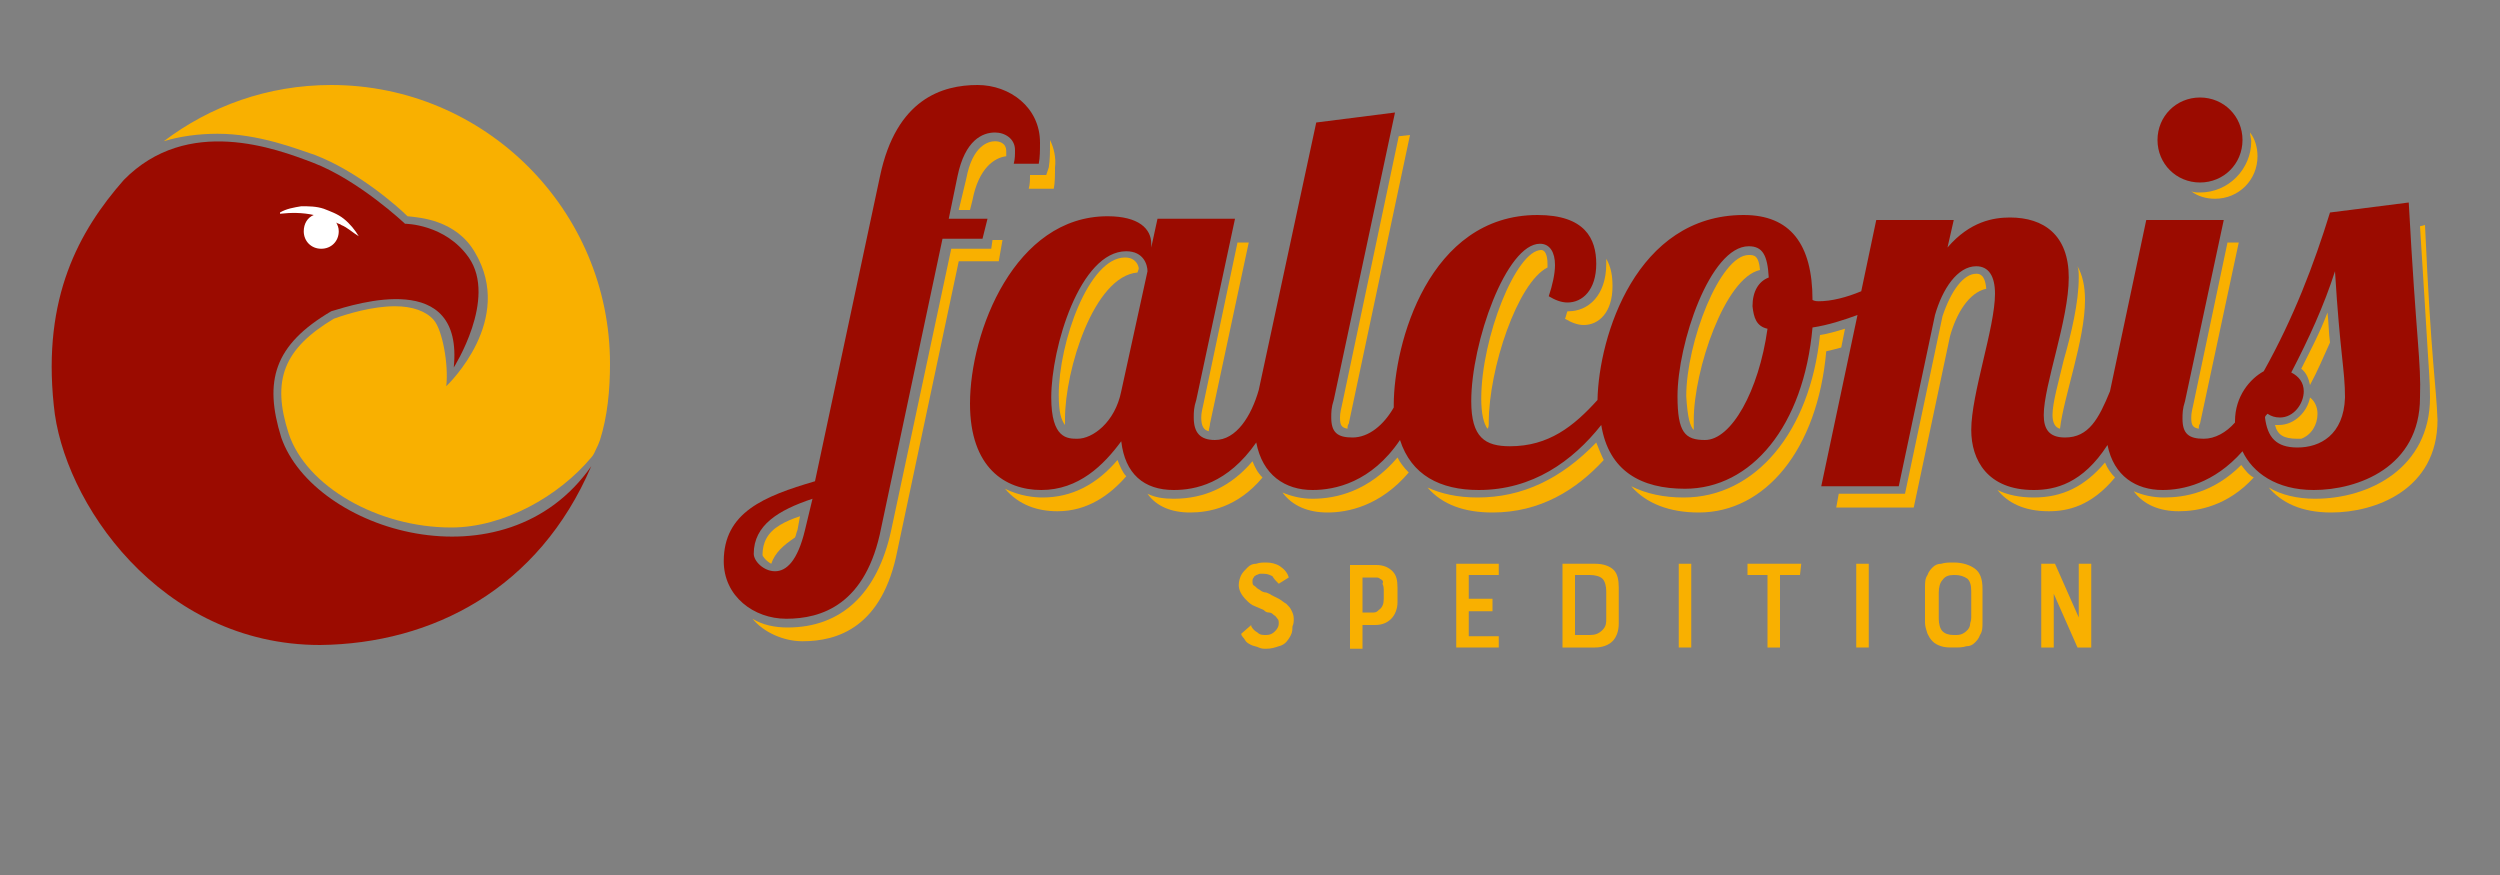 <?xml version="1.0" encoding="utf-8"?>
<!-- Generator: Adobe Illustrator 24.2.0, SVG Export Plug-In . SVG Version: 6.00 Build 0)  -->
<svg version="1.1" id="Ebene_1" xmlns="http://www.w3.org/2000/svg" xmlns:xlink="http://www.w3.org/1999/xlink" x="0px" y="0px"
	 viewBox="0 0 200 70" style="enable-background:new 0 0 200 70;" xml:space="preserve">
<rect x="0" y="0" width="200" height="70" fill="#808080" stroke="none"/>
<style type="text/css">
	.st0{fill:#F9B000;}
	.st1{fill:#9B0B00;}
	.st2{fill:#FFFFFF;}
</style>
<g>
	<path class="st0" d="M17.4,10.7c3.3,0,6.3,1.2,7.8,1.7c3.4,1.3,6.6,4.1,7.4,4.9c1,0.1,3.9,0.3,5.4,2.9c3.2,5.4-2.1,10.5-2.3,10.7
		c0.2-1.7-0.3-4.5-1-5.3c-0.6-0.7-1.7-1.1-3.1-1.1c-1.8,0-3.8,0.6-4.9,1c-4,2.4-5,4.9-3.6,9.2c1.4,4.2,7.1,7.5,13,7.5
		c4.2,0,8.6-2.5,11.2-5.6c0.2-0.2,0.3-0.5,0.4-0.7c0.1-0.2,0.2-0.4,0.3-0.7c0.6-1.9,0.8-4,0.8-6.1c0-12.3-10-22.3-22.3-22.3
		c-5.1,0-9.7,1.7-13.4,4.5C14.4,10.9,15.9,10.7,17.4,10.7z"/>
	<g>
		<g>
			<g>
				<path class="st1" d="M36.3,29.4c0,0,3.5-5.5,1.2-8.8c-1.9-2.7-5.1-2.7-5.1-2.7S28.7,14.4,25,13c-2.9-1.1-10-3.8-15.1,1.4
					c-3.6,4.1-6.5,9.4-5.6,18c0.7,7.7,8.5,19.2,21.3,19.2c9-0.1,17.5-4.5,21.7-14.3c-6.9,9.9-22.2,5.2-24.8-2.3
					c-1.4-4.5-0.6-7.4,4-10.1C28.5,24.3,37.1,21.5,36.3,29.4z"/>
			</g>
		</g>
	</g>
	<path class="st2" d="M27.5,17.5c-0.5-0.4-1.1-0.6-1.6-0.8c-0.6-0.2-1.2-0.2-1.8-0.2c-0.6,0.1-1.2,0.2-1.7,0.5l0,0.1
		c0.9-0.1,1.8-0.1,2.7,0.1c-0.5,0.2-0.8,0.7-0.8,1.3c0,0.8,0.6,1.4,1.4,1.4c0.8,0,1.4-0.6,1.4-1.4c0-0.3-0.1-0.5-0.2-0.7
		c0.1,0.1,0.3,0.1,0.4,0.2c0.5,0.2,0.9,0.6,1.4,0.9l0,0C28.4,18.4,28,17.9,27.5,17.5z"/>
	<g>
		<path class="st0" d="M61,44.4c0,0.1,0.3,0.5,0.7,0.7c0.3-0.9,1-1.5,1.9-2.1c0.1-0.2,0.1-0.4,0.2-0.6l0.2-1.1
			c-0.6,0.2-1.1,0.4-1.6,0.7C61.4,42.6,61,43.4,61,44.4z"/>
		<path class="st0" d="M80.5,12.1c0-0.7-0.6-0.8-0.9-0.8c-0.5,0-1.8,0.3-2.3,3l-0.6,2.5h0.9l0.2-0.8c0.5-2.6,1.8-3.4,2.7-3.5
			C80.5,12.4,80.5,12.2,80.5,12.1z"/>
		<path class="st0" d="M79.3,19.9h-3.2l-4.8,22.5c-1.1,5.1-4,7.8-8.3,7.8c-1,0-2-0.2-2.8-0.7c0.9,1.1,2.5,1.8,4,1.8
			c2.8,0,6.4-1.1,7.6-7.3l4.9-23.1h3.2l0.3-1.7h-0.8L79.3,19.9z"/>
		<path class="st0" d="M84,11.2c0,0.1,0,0.2,0,0.3c0,0.7,0,1.3-0.1,1.9L83.7,14h-1.3c0,0.4,0,0.7-0.1,1.1h2c0.1-0.5,0.1-1.1,0.1-1.7
			C84.5,12.6,84.3,11.8,84,11.2z"/>
	</g>
	<g>
		<g>
			<g>
				<path class="st1" d="M79,17.5h-3.1l0.7-3.4c0.6-2.9,2-3.5,3-3.5c0.8,0,1.6,0.5,1.6,1.4c0,0.4,0,0.7-0.1,1.1h2
					c0.1-0.5,0.1-1.1,0.1-1.7c0-2.8-2.4-4.6-5-4.6c-2.8,0-6.5,1.1-7.8,7.3l-5.2,24.4c-4.1,1.2-7.3,2.5-7.3,6.4c0,2.8,2.4,4.6,5,4.6
					c2.8,0,6.4-1.1,7.6-7.3l4.9-23.1h3.2L79,17.5z M64.4,42.4c-0.6,2.5-1.5,3.3-2.4,3.3c-0.9,0-1.7-0.8-1.7-1.4c0-2.3,2-3.5,4.7-4.4
					L64.4,42.4z"/>
			</g>
		</g>
	</g>
	<path class="st0" d="M180,10.6c0,0.2,0.1,0.5,0.1,0.7c0,2.2-1.8,4.1-4.1,4.1c-0.2,0-0.5,0-0.7-0.1c0.5,0.4,1.2,0.6,1.9,0.6
		c1.9,0,3.4-1.5,3.4-3.4C180.6,11.8,180.4,11.1,180,10.6z"/>
	<g>
		<g>
			<g>
				<path class="st1" d="M176,14.6c1.9,0,3.4-1.5,3.4-3.4s-1.5-3.4-3.4-3.4c-1.9,0-3.4,1.5-3.4,3.4S174.1,14.6,176,14.6z"/>
			</g>
		</g>
	</g>
	<g>
		<path class="st0" d="M135.5,34.4c0-0.2,0-0.5,0-0.8c0-4,2.5-11.4,5.3-12c-0.1-1.2-0.5-1.2-0.9-1.2c-2.3,0-5,7-5,11.3
			C135,33.4,135.2,34.1,135.5,34.4z"/>
		<path class="st0" d="M128.5,21.1c0,2.6-1.5,3.8-3,3.8c0,0,0,0-0.1,0c-0.1,0.2-0.1,0.4-0.2,0.6c0.5,0.3,1,0.5,1.5,0.5
			c1.2,0,2.3-1,2.3-3.1c0-0.8-0.1-1.5-0.5-2.2C128.5,20.9,128.5,21,128.5,21.1z"/>
		<path class="st0" d="M107.4,32.2c-0.1,0.5-0.2,0.8-0.2,1.2c0,0.6,0.1,0.8,0.6,0.9c0-0.1,0-0.3,0.1-0.4l4.9-23.1l-0.9,0.1
			L107.4,32.2z"/>
		<path class="st0" d="M96.3,32.2c-0.1,0.5-0.2,0.8-0.2,1.2c0,0.7,0.2,1,0.6,1.1c0-0.2,0.1-0.4,0.1-0.6l3.1-14.5h-0.9L96.3,32.2z"/>
		<path class="st0" d="M166.3,22.2c0,2-0.6,4.5-1.2,6.6c-0.4,1.7-0.9,3.4-0.9,4.4c0,0.6,0.2,1,0.6,1.1c0.3-2.6,2-7.1,2-10.3
			c0-1.1-0.2-2-0.6-2.7C166.3,21.6,166.3,21.9,166.3,22.2z"/>
		<path class="st0" d="M184.1,29.5c0.4,0.3,0.6,0.8,0.7,1.3c0.6-1.1,1.1-2.3,1.6-3.4c-0.1-0.7-0.1-1.5-0.2-2.4
			C185.6,26.6,184.8,28.1,184.1,29.5z"/>
		<path class="st0" d="M183.8,35.1c0.1,0,0.2,0,0.3,0c0.8-0.3,1.3-1.1,1.3-2c0-0.5-0.2-1-0.6-1.3c-0.2,1.1-1.2,2.2-2.5,2.2
			c-0.1,0-0.2,0-0.3,0C182.2,34.8,182.7,35.1,183.8,35.1z"/>
		<path class="st0" d="M85.2,33.5c0-3.9,2.3-11.4,5.8-11.7l0.1-0.3c0-0.2-0.2-0.9-1.1-0.9c-2.9,0-5.3,6.8-5.3,11
			c0,1.4,0.2,2,0.5,2.4C85.2,33.9,85.2,33.7,85.2,33.5z"/>
		<path class="st0" d="M175.5,32.2c-0.1,0.5-0.2,0.8-0.2,1.2c0,0.6,0.1,0.8,0.6,0.9c0-0.1,0-0.3,0.1-0.4l3.1-14.5h-0.9L175.5,32.2z"
			/>
		<path class="st0" d="M119.1,33.8c0-4.3,2.3-11.2,4.7-12.4c0-0.1,0-0.2,0-0.3c0-0.7-0.2-1.1-0.5-1.1c-2,0-4.8,7-4.8,11.9
			c0,1.2,0.2,2,0.5,2.4C119.1,34.2,119.1,34,119.1,33.8z"/>
		<path class="st0" d="M179.3,37.2c-2.2,2.2-4.5,2.6-6.2,2.6c-0.9,0-1.7-0.2-2.4-0.5c0.8,1.1,2.1,1.6,3.6,1.6c1.5,0,3.9-0.4,6-2.7
			C179.9,38,179.6,37.6,179.3,37.2z"/>
		<path class="st0" d="M168.4,37c-1.6,1.9-3.4,2.8-5.7,2.8c-1.1,0-2.1-0.2-2.9-0.6c0.8,1,2.1,1.7,4.1,1.7c1.5,0,3.4-0.4,5.3-2.7
			C168.9,37.9,168.6,37.5,168.4,37z"/>
		<path class="st0" d="M158.9,23.1c-0.1-1.2-0.6-1.2-0.8-1.2c-1,0-2,1.3-2.7,3.4l-3,14.2h-5.3l-0.2,1.1h6.2l2.9-13.7
			C156.5,25.1,157.5,23.4,158.9,23.1z"/>
		<path class="st0" d="M89.4,36.8c-1.7,2-3.7,3-6,3c-0.6,0-1.8-0.1-3-0.7c1.1,1.3,2.6,1.8,4.2,1.8c2.4,0,4.2-1.3,5.5-2.8
			C89.8,37.8,89.6,37.3,89.4,36.8z"/>
		<path class="st0" d="M194,18l-0.4,0.1c0.3,5,0.5,7.8,0.6,9.7c0.1,1.7,0.2,2.7,0.2,4c0,5.6-4.8,8.1-9.2,8.1c-1.4,0-2.7-0.3-3.7-0.9
			c1,1.2,2.6,2,5,2c3.5,0,8.5-1.8,8.5-7.4C194.9,30.8,194.5,29.1,194,18z"/>
		<path class="st0" d="M111.8,36.6c-2.3,2.7-4.9,3.3-6.8,3.3c-0.9,0-1.7-0.2-2.4-0.5c0.8,1.1,2.1,1.6,3.6,1.6c1.6,0,4.2-0.5,6.5-3.2
			C112.3,37.4,112,37,111.8,36.6z"/>
		<path class="st0" d="M147.3,27.8l0.3-1.5c-0.7,0.2-1.3,0.4-2,0.5c-0.8,7.8-5.2,13-10.9,13c-1.6,0-3-0.3-4.2-0.9
			c1.2,1.4,3.1,2.1,5.4,2.1c5.3,0,9.5-5,10.2-12.9C146.6,28,146.9,27.9,147.3,27.8z"/>
		<path class="st0" d="M100.2,36.9c-1.7,2-3.8,3-6.3,3c-0.8,0-1.5-0.1-2.1-0.4c0.7,1,1.9,1.5,3.4,1.5c1.5,0,3.8-0.4,5.8-2.8
			C100.6,37.8,100.4,37.4,100.2,36.9z"/>
		<path class="st0" d="M127.7,35.4c-2.8,2.9-5.9,4.4-9.5,4.4c-1.6,0-2.9-0.3-4-0.8c1.2,1.4,3,2,5.2,2c3.8,0,6.7-1.8,8.9-4.2
			C128.1,36.4,127.9,35.9,127.7,35.4z"/>
	</g>
	<g>
		<g>
			<g>
				<path class="st1" d="M192.7,16.2l-6.3,0.8c-1.3,4.2-2.9,8.4-5.3,12.7c-1.1,0.6-2.3,2-2.3,4c0,0,0,0,0,0.1
					c-0.7,0.8-1.6,1.3-2.5,1.3c-1.2,0-1.7-0.4-1.7-1.6c0-0.4,0-0.8,0.2-1.4l3.1-14.5h-6.2l-2.9,13.7v0c-0.9,2.2-1.7,3.7-3.6,3.7
					c-1.3,0-1.7-0.7-1.7-1.8c0-2.4,2-7.6,2-11c0-3.4-2-4.8-4.7-4.8c-1.3,0-3.2,0.3-5,2.4l0.5-2.2h-6.2l-1.2,5.7
					c-1.2,0.5-2.4,0.8-3.4,0.8c-0.1,0-0.3,0-0.5-0.1c0-4.5-1.8-6.8-5.5-6.8c-8.6,0-11.6,9.7-11.7,14.8c-1.9,2.1-3.9,3.7-7,3.7
					c-2,0-3.1-0.7-3.1-3.6c0-4.7,2.8-12.6,5.5-12.6c0.8,0,1.2,0.7,1.2,1.7c0,0.7-0.2,1.6-0.5,2.5c0.5,0.3,1,0.5,1.5,0.5
					c1.2,0,2.3-1,2.3-3.1c0-2-0.9-3.9-4.7-3.9c-8.7,0-11.5,10.3-11.5,15.2c0,0.1,0,0.1,0,0.2c-0.8,1.4-2,2.4-3.3,2.4
					c-1.2,0-1.7-0.4-1.7-1.6c0-0.4,0-0.8,0.2-1.4L111.6,9l-6.3,0.8l-4.6,21.4c0,0,0,0,0,0c-0.6,2.1-1.8,4-3.5,4
					c-1.2,0-1.7-0.6-1.7-1.8c0-0.4,0-0.8,0.2-1.4l3.1-14.5h-6.2l-0.5,2.3v-0.3c0-1.2-1-2.2-3.5-2.2c-7.4,0-11,9.2-11,15
					c0,5.1,2.8,6.9,5.7,6.9c3,0,5-2,6.4-3.9c0.3,2.6,1.8,3.9,4.2,3.9c1.7,0,4.3-0.5,6.6-3.8c0.5,2.6,2.3,3.8,4.5,3.8
					c1.8,0,4.7-0.6,7-4c0.9,2.8,3.2,4,6.3,4c4.3,0,7.5-2.3,9.8-5.2c0.6,3.7,3.2,5.1,6.7,5.1c5.3,0,9.5-5,10.2-12.9
					c1.3-0.2,2.5-0.6,3.6-1l-2.9,13.7h6.2l2.9-13.7c0.6-2.1,1.8-3.9,3.3-3.9c1,0,1.5,0.8,1.5,2.2c0,2.7-1.9,8-1.9,10.9
					c0,2.4,1.3,4.8,5,4.8c1.7,0,3.9-0.5,5.9-3.6c0.5,2.5,2.3,3.6,4.4,3.6c1.6,0,4.1-0.5,6.4-3.1c0.8,1.7,2.7,3.1,5.7,3.1
					c3.5,0,8.5-1.8,8.5-7.4C193.7,28.9,193.3,27.3,192.7,16.2z M89.7,31.3c-0.5,2.5-2.3,3.8-3.5,3.8c-0.8,0-2.1,0-2.1-3.3
					c0-4,2.3-11.7,6-11.7c1.4,0,1.7,1.1,1.7,1.6L89.7,31.3z M141.4,26.3c-0.7,5-2.9,8.9-5,8.9c-1.6,0-2.2-0.6-2.2-3.5
					c0-4.2,2.6-12,5.7-12c1.1,0,1.5,0.7,1.6,2.5c-0.8,0.3-1.3,1.1-1.3,2.3C140.3,25.4,140.5,26.1,141.4,26.3z M183.8,35.8
					c-1.7,0-2.4-0.8-2.6-2.4c0-0.1,0.1-0.2,0.2-0.3c0.3,0.2,0.6,0.3,1,0.3c1.1,0,1.9-1.1,1.9-2.1c0-0.7-0.4-1.2-1-1.5
					c1.4-2.7,2.6-5.3,3.5-8.1c0.4,6.6,0.8,7.9,0.8,10.1C187.5,34.8,185.6,35.8,183.8,35.8z"/>
			</g>
		</g>
	</g>
	<g>
		<path class="st0" d="M103.1,51.1c-0.2,0.3-0.4,0.5-0.8,0.6c-0.3,0.1-0.6,0.2-1,0.2c-0.2,0-0.4,0-0.6-0.1s-0.4-0.1-0.6-0.2
			c-0.2-0.1-0.4-0.2-0.5-0.4s-0.3-0.3-0.3-0.5l0.8-0.7l0,0.1c0.1,0.2,0.3,0.4,0.5,0.5c0.2,0.2,0.4,0.2,0.7,0.2
			c0.3,0,0.5-0.1,0.7-0.3c0.2-0.2,0.3-0.4,0.3-0.6c0-0.2,0-0.3-0.1-0.4c-0.1-0.1-0.1-0.2-0.3-0.3c-0.1-0.1-0.2-0.2-0.4-0.2
			s-0.3-0.1-0.4-0.2c-0.2-0.1-0.5-0.2-0.7-0.3c-0.3-0.1-0.5-0.3-0.7-0.5c-0.4-0.4-0.6-0.8-0.6-1.2c0-0.3,0.1-0.6,0.2-0.8
			s0.3-0.4,0.5-0.6c0.2-0.2,0.4-0.3,0.7-0.3c0.3-0.1,0.5-0.1,0.8-0.1c0.4,0,0.8,0.1,1.1,0.3c0.3,0.2,0.6,0.5,0.7,0.9l-0.8,0.5
			c-0.2-0.2-0.4-0.4-0.5-0.6c-0.2-0.1-0.4-0.2-0.7-0.2c-0.1,0-0.2,0-0.3,0c-0.1,0-0.2,0.1-0.3,0.1c-0.1,0.1-0.2,0.1-0.2,0.2
			c-0.1,0.1-0.1,0.2-0.1,0.3c0,0.2,0,0.3,0.2,0.4c0.1,0.1,0.2,0.2,0.4,0.3c0.1,0.1,0.3,0.2,0.5,0.2c0.2,0.1,0.3,0.1,0.4,0.2
			c0.2,0.1,0.4,0.2,0.6,0.3c0.2,0.1,0.4,0.3,0.6,0.4c0.2,0.2,0.3,0.3,0.4,0.5c0.1,0.2,0.2,0.4,0.2,0.7c0,0.2,0,0.4-0.1,0.6
			C103.4,50.6,103.3,50.8,103.1,51.1z"/>
		<path class="st0" d="M111.8,48.2c0,0.5-0.2,1-0.5,1.3c-0.3,0.3-0.7,0.5-1.3,0.5H109v1.9h-1v-6.7h2.1c0.6,0,1,0.2,1.3,0.5
			c0.3,0.3,0.4,0.7,0.4,1.3L111.8,48.2L111.8,48.2z M110.4,46.3c-0.1-0.1-0.2-0.1-0.4-0.1c-0.2,0-0.3,0-0.6,0H109v2.8h0.5
			c0.1,0,0.3,0,0.4,0c0.2,0,0.3-0.1,0.4-0.2c0.3-0.2,0.4-0.5,0.4-0.9v-0.7c0-0.1,0-0.3-0.1-0.5C110.7,46.5,110.6,46.4,110.4,46.3z"
			/>
		<path class="st0" d="M117.5,47.9h1.9v1h-1.9v2h2.4v0.9h-3.4v-6.7h3.4V46h-2.4V47.9z"/>
		<path class="st0" d="M129.5,49.9c0,0.6-0.2,1.1-0.5,1.4c-0.3,0.3-0.8,0.5-1.4,0.5H125v-6.7h2.6c0.7,0,1.2,0.2,1.5,0.5
			c0.3,0.3,0.4,0.8,0.4,1.4V49.9L129.5,49.9z M126,46v4.8h1.2c0.4,0,0.7-0.1,1-0.4s0.3-0.6,0.3-0.9v-2.2c0-0.4-0.1-0.8-0.3-1
			c-0.2-0.2-0.6-0.3-1-0.3L126,46L126,46z"/>
		<path class="st0" d="M134.3,51.8v-6.7h1v6.7H134.3z"/>
		<path class="st0" d="M144,46h-1.6v5.8h-1V46h-1.6v-0.9h4.3L144,46L144,46z"/>
		<path class="st0" d="M148.5,51.8v-6.7h1v6.7H148.5z"/>
		<path class="st0" d="M158.6,49.8c0,0.4,0,0.7-0.2,1c-0.1,0.3-0.3,0.5-0.4,0.6c-0.2,0.2-0.4,0.3-0.7,0.3c-0.3,0.1-0.6,0.1-1,0.1
			c-0.4,0-0.7,0-1-0.1c-0.3-0.1-0.5-0.2-0.7-0.4c-0.2-0.2-0.3-0.4-0.4-0.6c-0.1-0.3-0.2-0.6-0.2-0.9V47c0-0.4,0-0.7,0.2-1
			c0.1-0.3,0.3-0.5,0.4-0.6c0.2-0.2,0.4-0.3,0.7-0.3c0.3-0.1,0.6-0.1,1-0.1c0.7,0,1.3,0.2,1.7,0.5c0.4,0.3,0.6,0.8,0.6,1.6V49.8z
			 M156.4,46h-0.1c-0.4,0-0.7,0.1-0.9,0.4c-0.2,0.2-0.3,0.6-0.3,1v2.1c0,0.4,0.1,0.8,0.3,1c0.2,0.2,0.5,0.3,0.9,0.3h0.1
			c0.2,0,0.4,0,0.6-0.1c0.2-0.1,0.3-0.2,0.4-0.3c0.1-0.1,0.2-0.3,0.2-0.4c0-0.2,0.1-0.3,0.1-0.6v-2.1c0-0.5-0.1-0.8-0.3-1
			C157.1,46.1,156.8,46,156.4,46z"/>
		<path class="st0" d="M167.2,51.8h-1l-1.9-4.3v4.3h-1v-6.7h1.1l1.9,4.3v-4.3h1V51.8z"/>
	</g>
</g>
</svg>
